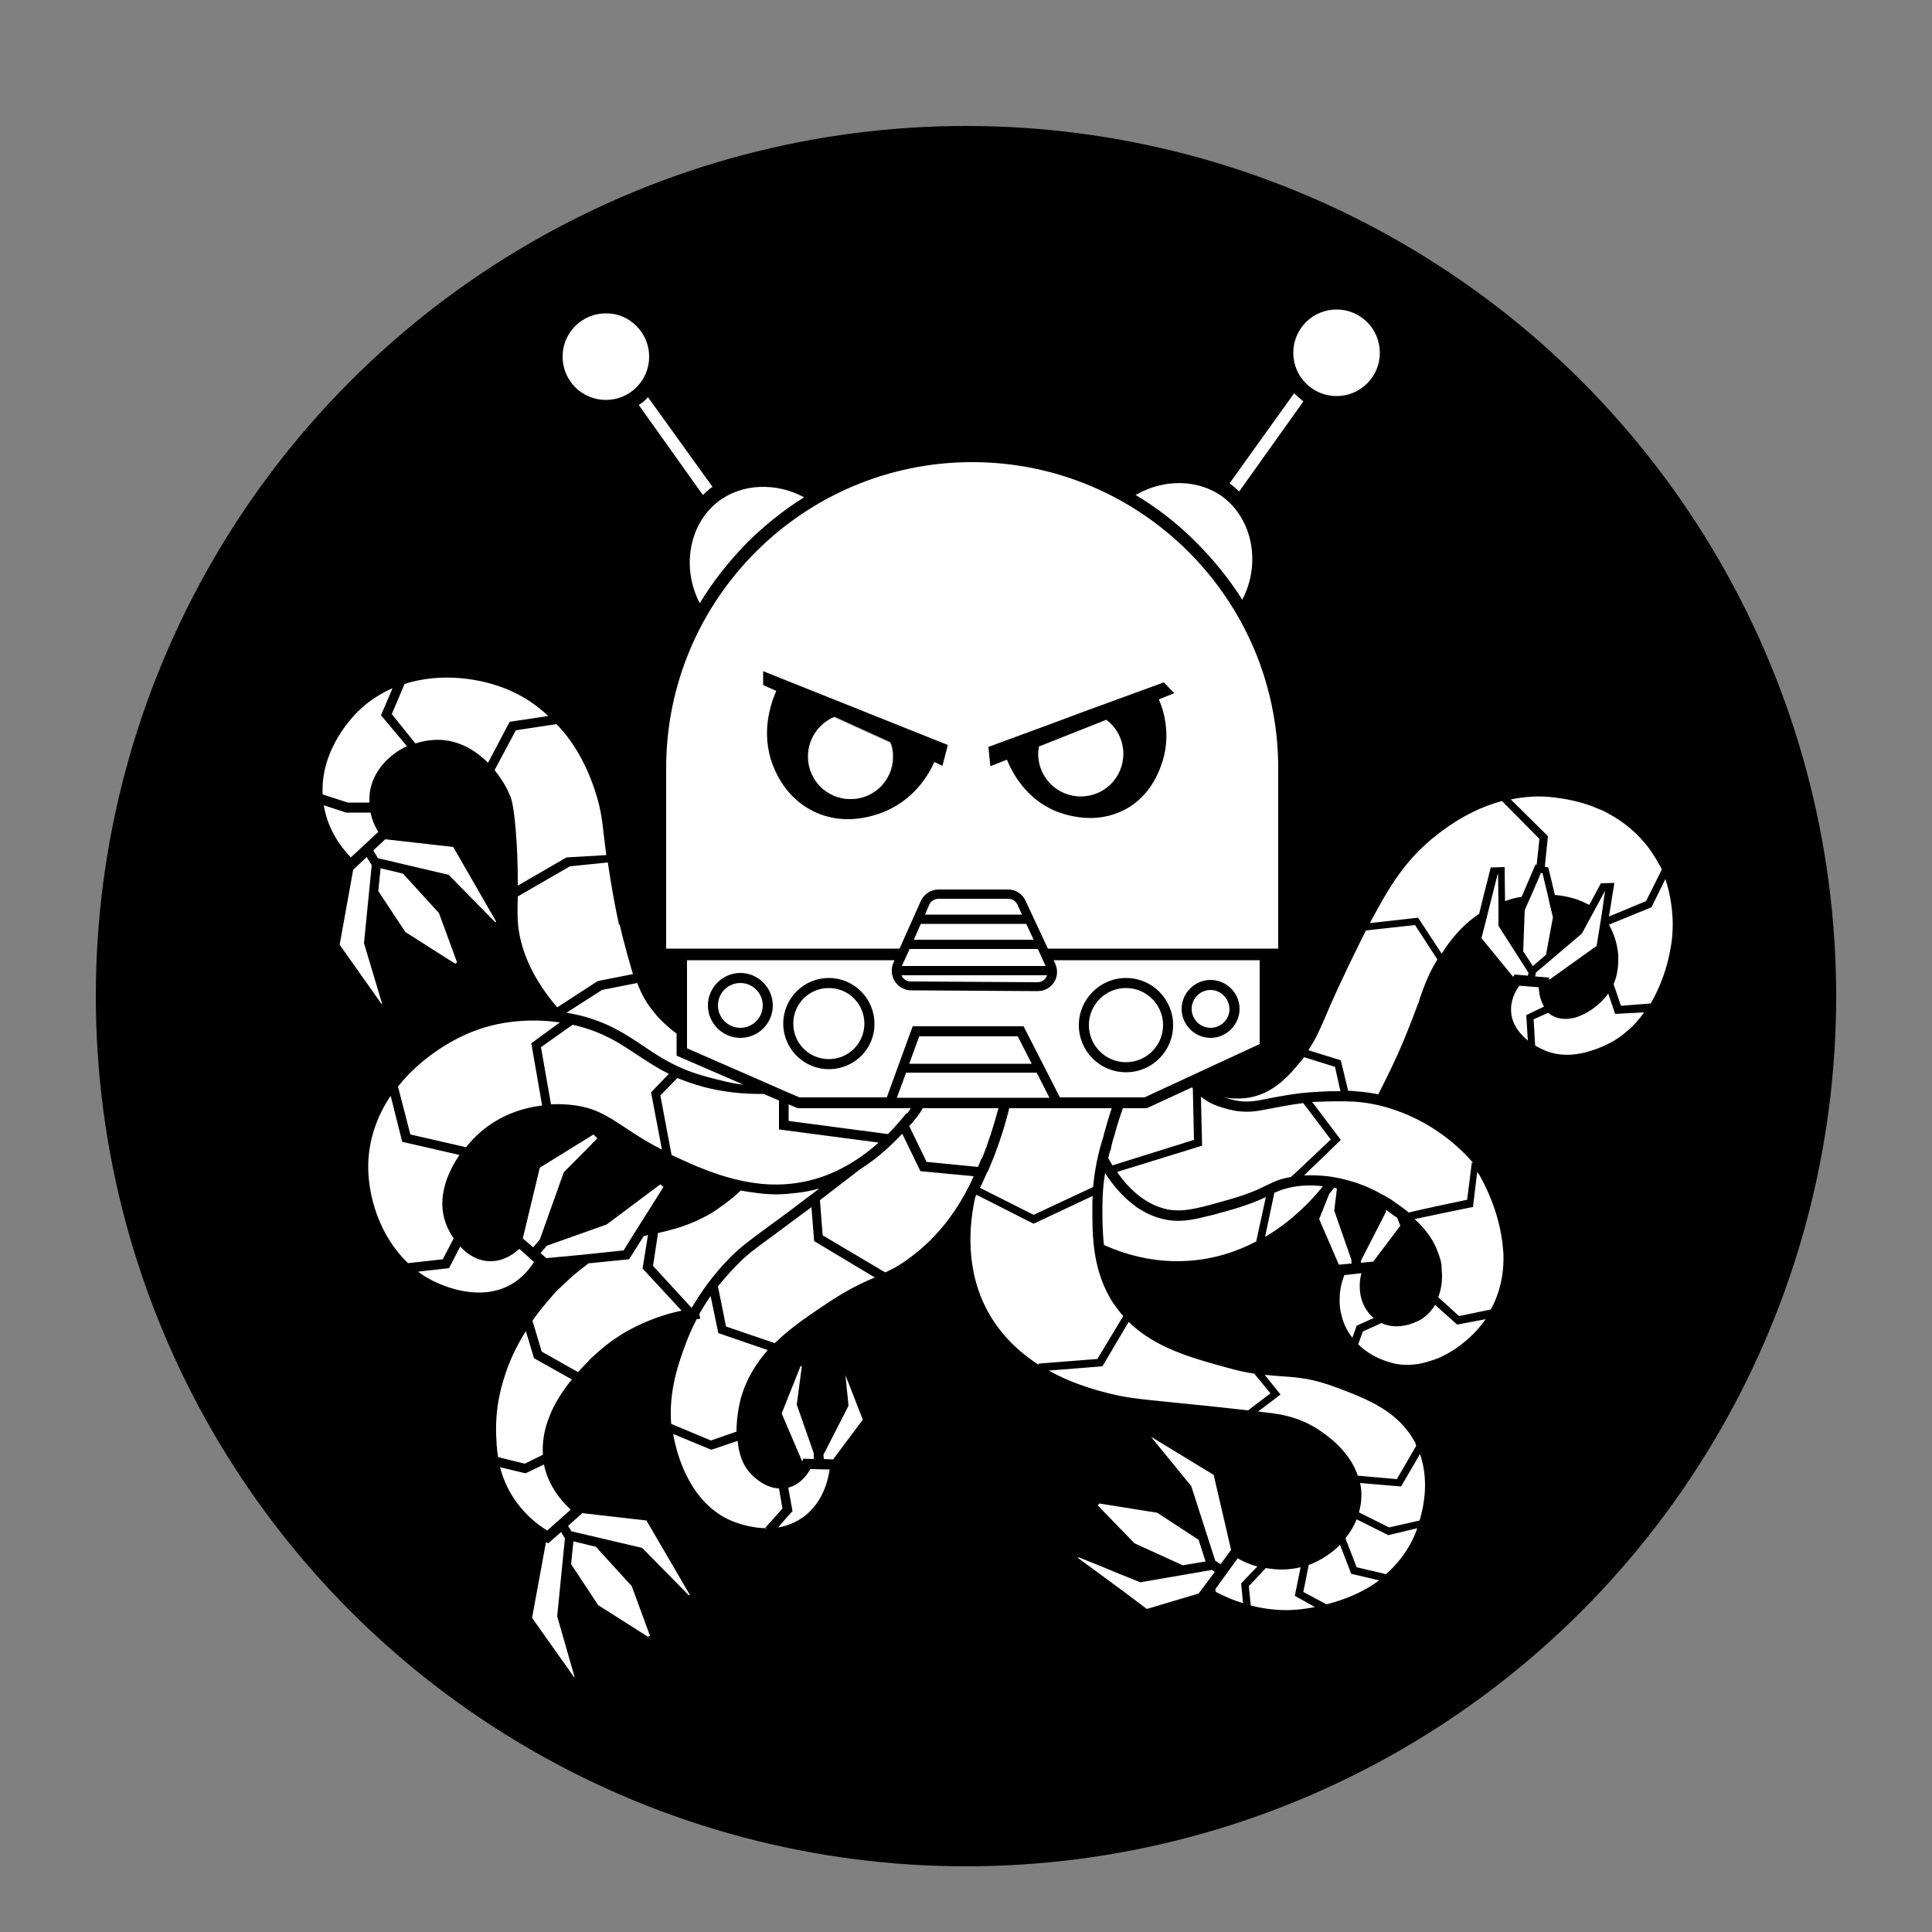 <?xml version="1.0" encoding="utf-8"?>
<!-- Generator: Adobe Illustrator 28.2.0, SVG Export Plug-In . SVG Version: 6.00 Build 0)  -->
<svg version="1.1" id="Layer_1" xmlns="http://www.w3.org/2000/svg" xmlns:xlink="http://www.w3.org/1999/xlink" x="0px" y="0px"
	 viewBox="0 0 500 500" style="enable-background:new 0 0 500 500;" xml:space="preserve">
<rect x="0" y="0" width="500" height="500" fill="#808080" stroke="none"/>
<style type="text/css">
	.st0{fill:#FFFFFF;}
</style>
<circle cx="250" cy="257.8" r="225.2"/>
<g>
	<path class="st0" d="M431,227.5l-3.6,7.3l-11,4.5c0,0,0,0,0,0c1.3,2.3,2.2,5.1,2.4,7.9c0,0,0,0.1,0,0.1c0,0.7,0,1.3,0,2
		c-0.1,1.9-0.5,3.8-1.2,5.4l1.9,5.6l7.7-0.6c1.5-2.6,2.8-5.5,3.8-8.7c0.3-1,0.7-2.3,1-3.9c0.2-0.8,0.3-1.7,0.5-2.6
		c0.3-1.8,0.4-3.7,0.4-5.8C432.8,235.2,432.3,231.4,431,227.5z M426.8,219.6c-2.9-3.9-6.6-7-11-9.3c-0.7-0.4-1.4-0.7-2.2-1
		c-3.4-1.5-7.1-2.4-11.2-2.9c-3.8-0.5-7.6-0.3-11.4,0.5l9.6,9.5l-0.8,7.9h0l0.9,0.2l1.7,7.1c1.9,0.2,3.7,0.5,5.5,1.1
		c0.6,0.2,1.2,0.5,1.8,0.7c0.5,0.3,1.1,0.5,1.6,0.8l3-5.6l3.5-0.1l-1.4,8.7l9.6-4l4.1-8.2C429.2,223.3,428.1,221.4,426.8,219.6z
		 M418,262.4l-1.8-5.3c-0.1,0.2-0.3,0.4-0.4,0.6c-1.6,2-4.1,4.1-6.9,5.2c-0.7,0.3-1.3,0.5-2,0.6c-2,0.4-3.9,0.2-5.6-0.9
		c-0.2-0.1-0.4-0.3-0.6-0.5c0,0,0,0,0,0l-3.8,1.7l0.4,6.8c1.2,0.7,2.2,1.1,2.6,1.3c3.7,1.5,7.8,1.4,12.3-0.1c0.9-0.3,1.7-0.6,2.6-1
		c0.6-0.3,1.1-0.5,1.7-0.8c1.8-0.9,3.4-2.1,4.9-3.4c1.5-1.3,2.9-2.9,4.1-4.6L418,262.4z M415.4,230.5l-2.6,4.8l-1.3,2.4l-2.1,3.9
		l-11.9,10.1l-0.2,1l3.6,0.3l0,0.6l12.3-8.8l0.7-4.3l0.6-3.7L415.4,230.5L415.4,230.5z M401.9,237.4l-0.8-3.3l-0.6-2.7l-1.3-5.4
		l-0.4-0.1l-2.5,5.8l-1.3,2.9l-0.4,1l-0.4,10.6l2.5,3.8l3.4-2.9l0,0L401.9,237.4z M399.6,260.5c-1-1.6-1.3-3.6-1.4-5l-5-0.4
		c-1.1,1.5-2.4,4-2.1,7c0.3,3.2,2.3,5.5,4.3,7.2c0,0,0,0,0,0l-0.4-6.6L399.6,260.5z M388.7,207.3c-5.2,1.4-10.3,3.9-15.3,7.6
		c-0.6,0.4-1.2,0.9-1.8,1.4c-0.5,0.4-1.1,0.8-1.6,1.3c-7.3,6.2-11.2,13.4-15,20.4c-0.1,0.3-0.3,0.6-0.5,0.9l12.5-1.4l6.1,9.3
		c1.9-3,5-7.2,9.7-10.3l1.1-4.5l0.9-3.5l1-4l3.6-0.1l0.1,8.8c1.4-0.5,2.8-0.9,4.3-1.1l3.6-8.4l0.3,0.1l0.7-6.7L388.7,207.3z
		 M387.8,239.6l0-2.9l0-2.9l-0.1-7.6l-0.1,0l-2.2,8.7l-0.9,3.6h0l-1.1,4.3l8.2,10c0,0,0,0,0,0l0.4-0.6l3.4,0.3l0.2-0.7L387.8,239.6z
		 M389,323.5L389,323.5c-0.7-10.1-5.6-18.4-5.9-19c-0.2-0.4-0.5-0.8-0.8-1.2c0,0,0,0,0,0l-1.1,9.1l-0.7,0.1
		c-4.5,0.9-11.1,2.3-14.4,3c2.3,2.1,4.6,4.8,5.9,8.2c0.3,0.8,0.6,1.6,0.8,2.4c0.2,0.7,0.3,1.4,0.3,2.2c0,0.6,0.1,1.2,0.1,1.7
		c0,2.1-0.3,4-1,5.7l5.4,4.9l8.2-1.7c2.4-4.3,3.3-8.9,3.3-13.2C389.1,325,389.1,324.2,389,323.5z M377.1,342.8l-5.7-5.1
		c-0.7,1.2-1.6,2.2-2.7,3.1c-0.6,0.5-1.3,0.9-2,1.2c-0.7,0.3-1.4,0.6-2.1,0.8c-2.3,0.6-4.8,0.7-7.1-0.4l-4.8,2.2l-1.2,3.3
		c3.5,3.5,7.9,4.6,9,4.9c2.9,0.7,5.9,0.5,8.7-0.3c1-0.3,2-0.6,3-1h0c2.5-1.1,4.8-2.5,6.9-4.3c2.1-1.7,3.9-3.7,5.4-5.8L377.1,342.8z
		 M363,288c-0.8-0.3-1.6-0.6-2.5-0.9c-3.5-1.2-7-1.8-10.1-2c-4.2-0.2-8.3,0-10.8,0.1l7.4,9.8l-0.6,0.6c0,0-2.9,2.8-5.7,5.5
		c-1.4,1.3-2.4,2.3-3.2,3.1c2.1-0.1,4.1,0,6,0.2c0.8,0.1,1.6,0.2,2.4,0.4h0c0.2,0,0.4,0.1,0.7,0.1c0.8,0.2,1.6,0.4,2.4,0.6
		c0.7,0.2,1.3,0.4,2,0.6c0.8,0.3,1.6,0.6,2.4,0.9c0.9,0.4,1.8,0.8,2.6,1.2c0.9,0.5,1.8,1,2.6,1.4c0.5,0.3,1,0.6,1.5,0.9
		c1,0.7,1.8,1.3,2.4,1.7c0.4,0.3,0.8,0.6,1.2,0.9c0.3,0.2,0.6,0.5,0.9,0.7c0,0,0,0,0,0c1.6-0.4,5.5-1.3,15.1-3.3l1.2-9.6l0.3,0
		C376.1,295,369.6,290.6,363,288z M366.2,239.4l-12.7,1.4c-1.6,3.2-3.9,7.8-6.4,13.2c-0.3,0.6-0.6,1.3-0.9,1.9
		c-1.2,2.6-2.4,5.3-3.6,8.2l-0.1,0.2c-0.5,1.1-1,2.3-1.6,3.5c-0.6,1.3-1.4,2.6-2.3,4l8.4,2.6l1.9,7.9c0.5,0,1.1,0,1.6,0.1
		c2,0.1,4.1,0.4,6.2,0.8c2.3-4.5,4.5-9,6.4-13.5c0.3-0.7,0.6-1.5,0.9-2.2c1-2.5,2-5,2.9-7.5c0.2-0.5,0.4-1,0.5-1.5
		c0.6-1.7,1.2-3.4,1.9-5c0.7-1.7,1.6-3.4,2.7-5.2L366.2,239.4z M367.5,376.3l-4.9,8.4l-10.6-0.9c0.3,1.4,0.4,2.7,0.3,3.8
		c0,1.3-0.3,2.6-0.6,3.8l7.8,3.9l7.9-1.8C368.7,389.1,369.7,382.7,367.5,376.3z M359.3,397.3l-8.2-4.1c-0.7,1.8-1.7,3.4-2.9,4.9
		l2.9,7.5l7.6,1.8c2.6-2.3,5-5.2,6.8-8.8c0.2-0.4,0.7-1.4,1.3-3.1L359.3,397.3z M366.1,373.1c-4.3-7.9-12.2-11-19.9-13.9
		c-6.3-2.4-9.9-2.7-14.2-3c-1.4-0.1-3-0.2-4.7-0.4l4.1,5.1l-5.8,4.4c1.1,0.1,2.2,0.3,3.4,0.4c2.1,0.3,7,0.9,12.1,4.2
		c6.1,4,9,8.2,10.3,12l10.1,0.9l5-8.6C366.4,373.7,366.3,373.4,366.1,373.1z M361.6,315.2c-0.3-0.3-0.7-0.5-1-0.7
		c-0.4-0.3-1-0.8-1.9-1.4l0,0.5l-6.5,12.7l0,0.5l3.2-0.3l7-9.3L361.6,315.2z M349.7,407.3l-2.9-7.5c-2.2,2.2-4.7,3.8-7.3,4.9
		c-0.3,0.1-0.5,0.2-0.8,0.3l-1.4,7l6,3.2c4.2-1.1,9.2-2.9,13.6-6.2L349.7,407.3z M352,334.5c-0.1-0.7-0.1-1.3-0.1-2c0-1,0.2-2,0.4-3
		l-4.4,0.5c-0.4,1.1-0.9,2.6-1.1,4.4c-0.1,0.8-0.1,1.6-0.1,2.5c0,1.7,0.4,3.6,1.1,5.5c0.6,1.5,1.3,2.7,2.2,3.8l1.1-3.1l4.4-2
		C353.6,339.5,352.3,337.1,352,334.5z M345.9,80.1c-6.2,0-11.2,5-11.2,11.2c0,6.2,5,11.2,11.2,11.2c6.2,0,11.2-5,11.2-11.2
		C357.1,85.1,352.1,80.1,345.9,80.1z M349.7,325.9l-4.4-12.6l0.7-5.7c-0.2-0.1-0.5-0.1-0.7-0.2c-0.4,0.5-0.8,1-1.3,1.6l-2.6,6.5
		l5.1,11.8h0l3.3-0.3L349.7,325.9z M345.5,276.1l-8-2.5c-0.2,0.3-0.5,0.6-0.7,0.9l-0.1,0.1c-2.9,3.5-7.2,8.8-14.4,9.6
		c-2.1,0.2-4.1,0.1-5.8-0.3c1,0.3,1.8,0.5,2.4,0.7c3.5,0.9,6,0.4,9.8-0.4c2.2-0.4,4.7-0.9,8-1.3c0.2,0,4.3-0.5,9.5-0.5
		c0.2,0,0.5,0,0.7,0L345.5,276.1z M337.3,285.5c-0.2,0-0.2,0-0.2,0c-3.2,0.4-5.7,0.9-7.8,1.3c-2.6,0.5-4.8,1-7.1,0.9
		c-0.8,0-1.6-0.1-2.4-0.2c-0.5-0.1-0.9-0.2-1.4-0.3c-0.8-0.2-2-0.5-3.4-1c-1.4-0.5-2.9-1.3-4.2-2.4l0.3,12.7l-22,6.8
		c2.6,3.8,6.6,7.9,11.9,9.4h0c0.4,0.1,0.7,0.2,1.1,0.3c0.6,0.1,1.2,0.2,1.7,0.2c3.6,0.3,7.4-0.8,14.1-2.7c5.3-1.5,7.8-2.7,9.8-3.7
		c1.9-0.9,3.4-1.7,6.4-2.2c0,0,0,0,0,0c1.8-1.6,6.8-6.4,10.3-9.7L337.3,285.5z M334.5,307.2c-2.1,0.4-3.4,0.9-4.7,1.5l-2.4,11.4
		c3.6-2.1,6.6-4.5,9.1-6.8c2.5-2.3,4.4-4.5,5.8-6.2l0-0.1C339.8,306.7,337.2,306.7,334.5,307.2z M335.1,413l1.5-7.4
		c-3.3,0.8-6.3,0.7-9,0.2c-0.9,1-3.5,3.7-4.4,4.7l0.5,5c3.1,0.8,6.2,1.2,9.3,1.2h0.1c0.3,0,3.2,0,7.2-0.8L335.1,413z M334.9,101.8
		l-16.7,23.3c0.3,0.2,0.5,0.4,0.7,0.5c0.6,0.5,1.2,1,1.8,1.6l16.6-23.3C336.5,103.2,335.7,102.5,334.9,101.8z M286.3,186.3
		l-17.4,6.9c-0.1,0.6-0.2,1.2-0.2,1.9c0,6.1,4.9,11,11,11c6.1,0,11-4.9,11-11C290.7,191.5,289,188.3,286.3,186.3z M286.3,186.3
		l-17.4,6.9c-0.1,0.6-0.2,1.2-0.2,1.9c0,6.1,4.9,11,11,11c6.1,0,11-4.9,11-11C290.7,191.5,289,188.3,286.3,186.3z M286.3,186.3
		l-17.4,6.9c-0.1,0.6-0.2,1.2-0.2,1.9c0,6.1,4.9,11,11,11c6.1,0,11-4.9,11-11C290.7,191.5,289,188.3,286.3,186.3z M286.3,186.3
		l-17.4,6.9c-0.1,0.6-0.2,1.2-0.2,1.9c0,6.1,4.9,11,11,11c6.1,0,11-4.9,11-11C290.7,191.5,289,188.3,286.3,186.3z M286.3,186.3
		l-17.4,6.9c-0.1,0.6-0.2,1.2-0.2,1.9c0,6.1,4.9,11,11,11c6.1,0,11-4.9,11-11C290.7,191.5,289,188.3,286.3,186.3z M286.3,186.3
		l-17.4,6.9c-0.1,0.6-0.2,1.2-0.2,1.9c0,6.1,4.9,11,11,11c6.1,0,11-4.9,11-11C290.7,191.5,289,188.3,286.3,186.3z M286.3,186.3
		l-17.4,6.9c-0.1,0.6-0.2,1.2-0.2,1.9c0,6.1,4.9,11,11,11c6.1,0,11-4.9,11-11C290.7,191.5,289,188.3,286.3,186.3z M286.3,186.3
		l-17.4,6.9c-0.1,0.6-0.2,1.2-0.2,1.9c0,6.1,4.9,11,11,11c6.1,0,11-4.9,11-11C290.7,191.5,289,188.3,286.3,186.3z M286.3,186.3
		l-17.4,6.9c-0.1,0.6-0.2,1.2-0.2,1.9c0,6.1,4.9,11,11,11c6.1,0,11-4.9,11-11C290.7,191.5,289,188.3,286.3,186.3z M230.5,192.2
		l-14.5-6.6c-4,1.6-6.8,5.6-6.8,10.2c0,6.1,4.9,11,11,11c6.1,0,11-4.9,11-11C231.1,194.5,230.9,193.3,230.5,192.2z M230.5,192.2
		l-14.5-6.6c-4,1.6-6.8,5.6-6.8,10.2c0,6.1,4.9,11,11,11c6.1,0,11-4.9,11-11C231.1,194.5,230.9,193.3,230.5,192.2z M286.3,186.3
		l-17.4,6.9c-0.1,0.6-0.2,1.2-0.2,1.9c0,6.1,4.9,11,11,11c6.1,0,11-4.9,11-11C290.7,191.5,289,188.3,286.3,186.3z M286.3,186.3
		l-17.4,6.9c-0.1,0.6-0.2,1.2-0.2,1.9c0,6.1,4.9,11,11,11c6.1,0,11-4.9,11-11C290.7,191.5,289,188.3,286.3,186.3z M230.5,192.2
		l-14.5-6.6c-4,1.6-6.8,5.6-6.8,10.2c0,6.1,4.9,11,11,11c6.1,0,11-4.9,11-11C231.1,194.5,230.9,193.3,230.5,192.2z M251.6,119.6
		c-43.7,0-79.2,35.5-79.2,79.2v46.7h60.4l5.5-12.3c0.8-1.8,2.6-3,4.6-3h18c1.9,0,3.7,1.1,4.5,2.9l5.8,12.4h59.6v-46.7
		C330.8,155.1,295.3,119.6,251.6,119.6z M243.9,198.2l-2.1-1c-1.4,3.2-4.9,9.2-12.1,12.5c-1.5,0.7-5.5,2.3-10.3,2.3
		c-2.9,0-6.2-0.6-9.4-2.3c-3.2-1.7-7.4-5-10-11.7c-3.2-8.4-0.5-16,0.9-19.2l-3.4-1.5v-3.6l47.8,19.1L243.9,198.2z M300.9,196.9
		c-1.7,5.5-4.7,9.6-9,12.2c-3.3,1.9-6.7,2.6-9.7,2.6c-4.1,0-7.5-1.2-8.8-1.7c-8.1-3.3-11.6-10.4-12.8-13.4l-4.3,1.7l-0.5-5l16.3-6
		l8.3-3.1l20.8-7.6l2.7,2.8l-4,1.6C301.2,183.9,303,190,300.9,196.9z M286.3,186.3l-17.4,6.9c-0.1,0.6-0.2,1.2-0.2,1.9
		c0,6.1,4.9,11,11,11c6.1,0,11-4.9,11-11C290.7,191.5,289,188.3,286.3,186.3z M220.1,206.7c6.1,0,11-4.9,11-11
		c0-1.3-0.2-2.5-0.6-3.6l-14.5-6.6c-4,1.6-6.8,5.6-6.8,10.2C209.1,201.8,214,206.7,220.1,206.7z M230.5,192.2l-14.5-6.6
		c-4,1.6-6.8,5.6-6.8,10.2c0,6.1,4.9,11,11,11c6.1,0,11-4.9,11-11C231.1,194.5,230.9,193.3,230.5,192.2z M286.3,186.3l-17.4,6.9
		c-0.1,0.6-0.2,1.2-0.2,1.9c0,6.1,4.9,11,11,11c6.1,0,11-4.9,11-11C290.7,191.5,289,188.3,286.3,186.3z M286.3,186.3l-17.4,6.9
		c-0.1,0.6-0.2,1.2-0.2,1.9c0,6.1,4.9,11,11,11c6.1,0,11-4.9,11-11C290.7,191.5,289,188.3,286.3,186.3z M230.5,192.2l-14.5-6.6
		c-4,1.6-6.8,5.6-6.8,10.2c0,6.1,4.9,11,11,11c6.1,0,11-4.9,11-11C231.1,194.5,230.9,193.3,230.5,192.2z M230.5,192.2l-14.5-6.6
		c-4,1.6-6.8,5.6-6.8,10.2c0,6.1,4.9,11,11,11c6.1,0,11-4.9,11-11C231.1,194.5,230.9,193.3,230.5,192.2z M286.3,186.3l-17.4,6.9
		c-0.1,0.6-0.2,1.2-0.2,1.9c0,6.1,4.9,11,11,11c6.1,0,11-4.9,11-11C290.7,191.5,289,188.3,286.3,186.3z M286.3,186.3l-17.4,6.9
		c-0.1,0.6-0.2,1.2-0.2,1.9c0,6.1,4.9,11,11,11c6.1,0,11-4.9,11-11C290.7,191.5,289,188.3,286.3,186.3z M286.3,186.3l-17.4,6.9
		c-0.1,0.6-0.2,1.2-0.2,1.9c0,6.1,4.9,11,11,11c6.1,0,11-4.9,11-11C290.7,191.5,289,188.3,286.3,186.3z M286.3,186.3l-17.4,6.9
		c-0.1,0.6-0.2,1.2-0.2,1.9c0,6.1,4.9,11,11,11c6.1,0,11-4.9,11-11C290.7,191.5,289,188.3,286.3,186.3z M286.3,186.3l-17.4,6.9
		c-0.1,0.6-0.2,1.2-0.2,1.9c0,6.1,4.9,11,11,11c6.1,0,11-4.9,11-11C290.7,191.5,289,188.3,286.3,186.3z M286.3,186.3l-17.4,6.9
		c-0.1,0.6-0.2,1.2-0.2,1.9c0,6.1,4.9,11,11,11c6.1,0,11-4.9,11-11C290.7,191.5,289,188.3,286.3,186.3z M286.3,186.3l-17.4,6.9
		c-0.1,0.6-0.2,1.2-0.2,1.9c0,6.1,4.9,11,11,11c6.1,0,11-4.9,11-11C290.7,191.5,289,188.3,286.3,186.3z M286.3,186.3l-17.4,6.9
		c-0.1,0.6-0.2,1.2-0.2,1.9c0,6.1,4.9,11,11,11c6.1,0,11-4.9,11-11C290.7,191.5,289,188.3,286.3,186.3z M324.6,355.5
		c-2.1-0.3-4.4-0.8-7.2-1.6c-9.1-2.5-18.5-5.1-25.3-11.8l-6.8,11.5l-13.9,1.1c5,2.8,10.9,4.9,17.7,6.4c3.8,0.8,7.1,1.1,13,1.7
		c4.9,0.5,11.2,1.1,20.9,2.2l5.8-4.4L324.6,355.5z M327.6,309.8c-1.9,0.9-4.5,2-9,3.3c-1,0.3-2,0.6-2.9,0.8
		c-0.9,0.3-1.7,0.5-2.6,0.7c-0.9,0.2-1.7,0.4-2.5,0.6c-3.5,0.8-6.2,1-9.1,0.4c-2.4-0.5-4.5-1.4-6.4-2.6c-0.6-0.3-1.1-0.7-1.6-1.1
		c-3.2-2.4-5.7-5.5-7.5-8.3c-0.5,2.9-0.7,5.9-0.7,8.9c0,2.9,0,6.2,0.4,9.7c6.9,3.1,14.4,4.6,21.7,4.1c6.8-0.4,12.7-2.4,17.7-5
		L327.6,309.8C327.6,309.8,327.6,309.8,327.6,309.8z M291.4,255.7c-5.3,0-9.6,4.3-9.6,9.6c0,5.3,4.3,9.6,9.6,9.6
		c5.3,0,9.6-4.3,9.6-9.6C301,260,296.7,255.7,291.4,255.7z M313.3,256.2c-2.7,0-4.9,2.2-4.9,4.9c0,2.7,2.2,4.9,4.9,4.9
		c2.7,0,4.9-2.2,4.9-4.9C318.1,258.4,315.9,256.2,313.3,256.2z M313.3,256.2c-2.7,0-4.9,2.2-4.9,4.9c0,2.7,2.2,4.9,4.9,4.9
		c2.7,0,4.9-2.2,4.9-4.9C318.1,258.4,315.9,256.2,313.3,256.2z M291.4,255.7c-5.3,0-9.6,4.3-9.6,9.6c0,5.3,4.3,9.6,9.6,9.6
		c5.3,0,9.6-4.3,9.6-9.6C301,260,296.7,255.7,291.4,255.7z M191.6,254.4c-3.2,0-5.8,2.6-5.8,5.8c0,3.2,2.6,5.8,5.8,5.8
		c3.2,0,5.8-2.6,5.8-5.8C197.4,257,194.8,254.4,191.6,254.4z M291.4,255.7c-5.3,0-9.6,4.3-9.6,9.6c0,5.3,4.3,9.6,9.6,9.6
		c5.3,0,9.6-4.3,9.6-9.6C301,260,296.7,255.7,291.4,255.7z M313.3,256.2c-2.7,0-4.9,2.2-4.9,4.9c0,2.7,2.2,4.9,4.9,4.9
		c2.7,0,4.9-2.2,4.9-4.9C318.1,258.4,315.9,256.2,313.3,256.2z M313.3,256.2c-2.7,0-4.9,2.2-4.9,4.9c0,2.7,2.2,4.9,4.9,4.9
		c2.7,0,4.9-2.2,4.9-4.9C318.1,258.4,315.9,256.2,313.3,256.2z M291.4,255.7c-5.3,0-9.6,4.3-9.6,9.6c0,5.3,4.3,9.6,9.6,9.6
		c5.3,0,9.6-4.3,9.6-9.6C301,260,296.7,255.7,291.4,255.7z M191.6,254.4c-3.2,0-5.8,2.6-5.8,5.8c0,3.2,2.6,5.8,5.8,5.8
		c3.2,0,5.8-2.6,5.8-5.8C197.4,257,194.8,254.4,191.6,254.4z M191.6,254.4c-3.2,0-5.8,2.6-5.8,5.8c0,3.2,2.6,5.8,5.8,5.8
		c3.2,0,5.8-2.6,5.8-5.8C197.4,257,194.8,254.4,191.6,254.4z M214.5,255.7c-5.1,0-9.2,4.1-9.2,9.2c0,5.1,4.1,9.2,9.2,9.2
		c5.1,0,9.2-4.1,9.2-9.2C223.7,259.8,219.6,255.7,214.5,255.7z M291.4,255.7c-5.3,0-9.6,4.3-9.6,9.6c0,5.3,4.3,9.6,9.6,9.6
		c5.3,0,9.6-4.3,9.6-9.6C301,260,296.7,255.7,291.4,255.7z M313.3,256.2c-2.7,0-4.9,2.2-4.9,4.9c0,2.7,2.2,4.9,4.9,4.9
		c2.7,0,4.9-2.2,4.9-4.9C318.1,258.4,315.9,256.2,313.3,256.2z M313.3,256.2c-2.7,0-4.9,2.2-4.9,4.9c0,2.7,2.2,4.9,4.9,4.9
		c2.7,0,4.9-2.2,4.9-4.9C318.1,258.4,315.9,256.2,313.3,256.2z M291.4,255.7c-5.3,0-9.6,4.3-9.6,9.6c0,5.3,4.3,9.6,9.6,9.6
		c5.3,0,9.6-4.3,9.6-9.6C301,260,296.7,255.7,291.4,255.7z M214.5,255.7c-5.1,0-9.2,4.1-9.2,9.2c0,5.1,4.1,9.2,9.2,9.2
		c5.1,0,9.2-4.1,9.2-9.2C223.7,259.8,219.6,255.7,214.5,255.7z M191.6,254.4c-3.2,0-5.8,2.6-5.8,5.8c0,3.2,2.6,5.8,5.8,5.8
		c3.2,0,5.8-2.6,5.8-5.8C197.4,257,194.8,254.4,191.6,254.4z M191.6,254.4c-3.2,0-5.8,2.6-5.8,5.8c0,3.2,2.6,5.8,5.8,5.8
		c3.2,0,5.8-2.6,5.8-5.8C197.4,257,194.8,254.4,191.6,254.4z M214.5,255.7c-5.1,0-9.2,4.1-9.2,9.2c0,5.1,4.1,9.2,9.2,9.2
		c5.1,0,9.2-4.1,9.2-9.2C223.7,259.8,219.6,255.7,214.5,255.7z M291.4,255.7c-5.3,0-9.6,4.3-9.6,9.6c0,5.3,4.3,9.6,9.6,9.6
		c5.3,0,9.6-4.3,9.6-9.6C301,260,296.7,255.7,291.4,255.7z M313.3,256.2c-2.7,0-4.9,2.2-4.9,4.9c0,2.7,2.2,4.9,4.9,4.9
		c2.7,0,4.9-2.2,4.9-4.9C318.1,258.4,315.9,256.2,313.3,256.2z M313.3,256.2c-2.7,0-4.9,2.2-4.9,4.9c0,2.7,2.2,4.9,4.9,4.9
		c2.7,0,4.9-2.2,4.9-4.9C318.1,258.4,315.9,256.2,313.3,256.2z M291.4,255.7c-5.3,0-9.6,4.3-9.6,9.6c0,5.3,4.3,9.6,9.6,9.6
		c5.3,0,9.6-4.3,9.6-9.6C301,260,296.7,255.7,291.4,255.7z M214.5,255.7c-5.1,0-9.2,4.1-9.2,9.2c0,5.1,4.1,9.2,9.2,9.2
		c5.1,0,9.2-4.1,9.2-9.2C223.7,259.8,219.6,255.7,214.5,255.7z M191.6,254.4c-3.2,0-5.8,2.6-5.8,5.8c0,3.2,2.6,5.8,5.8,5.8
		c3.2,0,5.8-2.6,5.8-5.8C197.4,257,194.8,254.4,191.6,254.4z M191.6,254.4c-3.2,0-5.8,2.6-5.8,5.8c0,3.2,2.6,5.8,5.8,5.8
		c3.2,0,5.8-2.6,5.8-5.8C197.4,257,194.8,254.4,191.6,254.4z M214.5,255.7c-5.1,0-9.2,4.1-9.2,9.2c0,5.1,4.1,9.2,9.2,9.2
		c5.1,0,9.2-4.1,9.2-9.2C223.7,259.8,219.6,255.7,214.5,255.7z M291.4,255.7c-5.3,0-9.6,4.3-9.6,9.6c0,5.3,4.3,9.6,9.6,9.6
		c5.3,0,9.6-4.3,9.6-9.6C301,260,296.7,255.7,291.4,255.7z M313.3,256.2c-2.7,0-4.9,2.2-4.9,4.9c0,2.7,2.2,4.9,4.9,4.9
		c2.7,0,4.9-2.2,4.9-4.9C318.1,258.4,315.9,256.2,313.3,256.2z M313.3,256.2c-2.7,0-4.9,2.2-4.9,4.9c0,2.7,2.2,4.9,4.9,4.9
		c2.7,0,4.9-2.2,4.9-4.9C318.1,258.4,315.9,256.2,313.3,256.2z M291.4,255.7c-5.3,0-9.6,4.3-9.6,9.6c0,5.3,4.3,9.6,9.6,9.6
		c5.3,0,9.6-4.3,9.6-9.6C301,260,296.7,255.7,291.4,255.7z M214.5,255.7c-5.1,0-9.2,4.1-9.2,9.2c0,5.1,4.1,9.2,9.2,9.2
		c5.1,0,9.2-4.1,9.2-9.2C223.7,259.8,219.6,255.7,214.5,255.7z M191.6,254.4c-3.2,0-5.8,2.6-5.8,5.8c0,3.2,2.6,5.8,5.8,5.8
		c3.2,0,5.8-2.6,5.8-5.8C197.4,257,194.8,254.4,191.6,254.4z M191.6,254.4c-3.2,0-5.8,2.6-5.8,5.8c0,3.2,2.6,5.8,5.8,5.8
		c3.2,0,5.8-2.6,5.8-5.8C197.4,257,194.8,254.4,191.6,254.4z M214.5,255.7c-5.1,0-9.2,4.1-9.2,9.2c0,5.1,4.1,9.2,9.2,9.2
		c5.1,0,9.2-4.1,9.2-9.2C223.7,259.8,219.6,255.7,214.5,255.7z M291.4,255.7c-5.3,0-9.6,4.3-9.6,9.6c0,5.3,4.3,9.6,9.6,9.6
		c5.3,0,9.6-4.3,9.6-9.6C301,260,296.7,255.7,291.4,255.7z M313.3,256.2c-2.7,0-4.9,2.2-4.9,4.9c0,2.7,2.2,4.9,4.9,4.9
		c2.7,0,4.9-2.2,4.9-4.9C318.1,258.4,315.9,256.2,313.3,256.2z M313.3,256.2c-2.7,0-4.9,2.2-4.9,4.9c0,2.7,2.2,4.9,4.9,4.9
		c2.7,0,4.9-2.2,4.9-4.9C318.1,258.4,315.9,256.2,313.3,256.2z M291.4,255.7c-5.3,0-9.6,4.3-9.6,9.6c0,5.3,4.3,9.6,9.6,9.6
		c5.3,0,9.6-4.3,9.6-9.6C301,260,296.7,255.7,291.4,255.7z M214.5,255.7c-5.1,0-9.2,4.1-9.2,9.2c0,5.1,4.1,9.2,9.2,9.2
		c5.1,0,9.2-4.1,9.2-9.2C223.7,259.8,219.6,255.7,214.5,255.7z M191.6,254.4c-3.2,0-5.8,2.6-5.8,5.8c0,3.2,2.6,5.8,5.8,5.8
		c3.2,0,5.8-2.6,5.8-5.8C197.4,257,194.8,254.4,191.6,254.4z M191.6,254.4c-3.2,0-5.8,2.6-5.8,5.8c0,3.2,2.6,5.8,5.8,5.8
		c3.2,0,5.8-2.6,5.8-5.8C197.4,257,194.8,254.4,191.6,254.4z M214.5,255.7c-5.1,0-9.2,4.1-9.2,9.2c0,5.1,4.1,9.2,9.2,9.2
		c5.1,0,9.2-4.1,9.2-9.2C223.7,259.8,219.6,255.7,214.5,255.7z M291.4,255.7c-5.3,0-9.6,4.3-9.6,9.6c0,5.3,4.3,9.6,9.6,9.6
		c5.3,0,9.6-4.3,9.6-9.6C301,260,296.7,255.7,291.4,255.7z M313.3,256.2c-2.7,0-4.9,2.2-4.9,4.9c0,2.7,2.2,4.9,4.9,4.9
		c2.7,0,4.9-2.2,4.9-4.9C318.1,258.4,315.9,256.2,313.3,256.2z M313.3,256.2c-2.7,0-4.9,2.2-4.9,4.9c0,2.7,2.2,4.9,4.9,4.9
		c2.7,0,4.9-2.2,4.9-4.9C318.1,258.4,315.9,256.2,313.3,256.2z M291.4,255.7c-5.3,0-9.6,4.3-9.6,9.6c0,5.3,4.3,9.6,9.6,9.6
		c5.3,0,9.6-4.3,9.6-9.6C301,260,296.7,255.7,291.4,255.7z M214.5,255.7c-5.1,0-9.2,4.1-9.2,9.2c0,5.1,4.1,9.2,9.2,9.2
		c5.1,0,9.2-4.1,9.2-9.2C223.7,259.8,219.6,255.7,214.5,255.7z M191.6,254.4c-3.2,0-5.8,2.6-5.8,5.8c0,3.2,2.6,5.8,5.8,5.8
		c3.2,0,5.8-2.6,5.8-5.8C197.4,257,194.8,254.4,191.6,254.4z M191.6,254.4c-3.2,0-5.8,2.6-5.8,5.8c0,3.2,2.6,5.8,5.8,5.8
		c3.2,0,5.8-2.6,5.8-5.8C197.4,257,194.8,254.4,191.6,254.4z M214.5,255.7c-5.1,0-9.2,4.1-9.2,9.2c0,5.1,4.1,9.2,9.2,9.2
		c5.1,0,9.2-4.1,9.2-9.2C223.7,259.8,219.6,255.7,214.5,255.7z M291.4,255.7c-5.3,0-9.6,4.3-9.6,9.6c0,5.3,4.3,9.6,9.6,9.6
		c5.3,0,9.6-4.3,9.6-9.6C301,260,296.7,255.7,291.4,255.7z M313.3,256.2c-2.7,0-4.9,2.2-4.9,4.9c0,2.7,2.2,4.9,4.9,4.9
		c2.7,0,4.9-2.2,4.9-4.9C318.1,258.4,315.9,256.2,313.3,256.2z M313.3,256.2c-2.7,0-4.9,2.2-4.9,4.9c0,2.7,2.2,4.9,4.9,4.9
		c2.7,0,4.9-2.2,4.9-4.9C318.1,258.4,315.9,256.2,313.3,256.2z M291.4,255.7c-5.3,0-9.6,4.3-9.6,9.6c0,5.3,4.3,9.6,9.6,9.6
		c5.3,0,9.6-4.3,9.6-9.6C301,260,296.7,255.7,291.4,255.7z M214.5,255.7c-5.1,0-9.2,4.1-9.2,9.2c0,5.1,4.1,9.2,9.2,9.2
		c5.1,0,9.2-4.1,9.2-9.2C223.7,259.8,219.6,255.7,214.5,255.7z M191.6,254.4c-3.2,0-5.8,2.6-5.8,5.8c0,3.2,2.6,5.8,5.8,5.8
		c3.2,0,5.8-2.6,5.8-5.8C197.4,257,194.8,254.4,191.6,254.4z M191.6,254.4c-3.2,0-5.8,2.6-5.8,5.8c0,3.2,2.6,5.8,5.8,5.8
		c3.2,0,5.8-2.6,5.8-5.8C197.4,257,194.8,254.4,191.6,254.4z M214.5,255.7c-5.1,0-9.2,4.1-9.2,9.2c0,5.1,4.1,9.2,9.2,9.2
		c5.1,0,9.2-4.1,9.2-9.2C223.7,259.8,219.6,255.7,214.5,255.7z M291.4,255.7c-5.3,0-9.6,4.3-9.6,9.6c0,5.3,4.3,9.6,9.6,9.6
		c5.3,0,9.6-4.3,9.6-9.6C301,260,296.7,255.7,291.4,255.7z M313.3,256.2c-2.7,0-4.9,2.2-4.9,4.9c0,2.7,2.2,4.9,4.9,4.9
		c2.7,0,4.9-2.2,4.9-4.9C318.1,258.4,315.9,256.2,313.3,256.2z M313.3,256.2c-2.7,0-4.9,2.2-4.9,4.9c0,2.7,2.2,4.9,4.9,4.9
		c2.7,0,4.9-2.2,4.9-4.9C318.1,258.4,315.9,256.2,313.3,256.2z M291.4,255.7c-5.3,0-9.6,4.3-9.6,9.6c0,5.3,4.3,9.6,9.6,9.6
		c5.3,0,9.6-4.3,9.6-9.6C301,260,296.7,255.7,291.4,255.7z M214.5,255.7c-5.1,0-9.2,4.1-9.2,9.2c0,5.1,4.1,9.2,9.2,9.2
		c5.1,0,9.2-4.1,9.2-9.2C223.7,259.8,219.6,255.7,214.5,255.7z M191.6,254.4c-3.2,0-5.8,2.6-5.8,5.8c0,3.2,2.6,5.8,5.8,5.8
		c3.2,0,5.8-2.6,5.8-5.8C197.4,257,194.8,254.4,191.6,254.4z M191.6,254.4c-3.2,0-5.8,2.6-5.8,5.8c0,3.2,2.6,5.8,5.8,5.8
		c3.2,0,5.8-2.6,5.8-5.8C197.4,257,194.8,254.4,191.6,254.4z M214.5,255.7c-5.1,0-9.2,4.1-9.2,9.2c0,5.1,4.1,9.2,9.2,9.2
		c5.1,0,9.2-4.1,9.2-9.2C223.7,259.8,219.6,255.7,214.5,255.7z M291.4,255.7c-5.3,0-9.6,4.3-9.6,9.6c0,5.3,4.3,9.6,9.6,9.6
		c5.3,0,9.6-4.3,9.6-9.6C301,260,296.7,255.7,291.4,255.7z M313.3,256.2c-2.7,0-4.9,2.2-4.9,4.9c0,2.7,2.2,4.9,4.9,4.9
		c2.7,0,4.9-2.2,4.9-4.9C318.1,258.4,315.9,256.2,313.3,256.2z M313.3,256.2c-2.7,0-4.9,2.2-4.9,4.9c0,2.7,2.2,4.9,4.9,4.9
		c2.7,0,4.9-2.2,4.9-4.9C318.1,258.4,315.9,256.2,313.3,256.2z M291.4,255.7c-5.3,0-9.6,4.3-9.6,9.6c0,5.3,4.3,9.6,9.6,9.6
		c5.3,0,9.6-4.3,9.6-9.6C301,260,296.7,255.7,291.4,255.7z M214.5,255.7c-5.1,0-9.2,4.1-9.2,9.2c0,5.1,4.1,9.2,9.2,9.2
		c5.1,0,9.2-4.1,9.2-9.2C223.7,259.8,219.6,255.7,214.5,255.7z M191.6,254.4c-3.2,0-5.8,2.6-5.8,5.8c0,3.2,2.6,5.8,5.8,5.8
		c3.2,0,5.8-2.6,5.8-5.8C197.4,257,194.8,254.4,191.6,254.4z M272.7,248.6l0.4,0.8c0.7,1.6,0.6,3.4-0.3,4.8
		c-0.9,1.4-2.5,2.3-4.2,2.3h0l-32.8-0.2c-1.7,0-3.3-0.9-4.2-2.3c-0.9-1.4-1.1-3.2-0.4-4.8l0.3-0.7h-53.7v22.8l20.6,9l5,2.2l3.5,1.5
		h22.6l6.7-18.4h28.7l9.4,18.4h21.9l29.8-13.8v-21.7H272.7z M191.6,268.6c-4.6,0-8.4-3.8-8.4-8.4c0-4.6,3.8-8.4,8.4-8.4
		c4.6,0,8.4,3.8,8.4,8.4C200,264.8,196.3,268.6,191.6,268.6z M214.5,276.7c-6.5,0-11.8-5.3-11.8-11.8c0-6.5,5.3-11.8,11.8-11.8
		c6.5,0,11.8,5.3,11.8,11.8C226.4,271.4,221.1,276.7,214.5,276.7z M291.4,277.5c-6.8,0-12.2-5.5-12.2-12.2s5.5-12.2,12.2-12.2
		c6.8,0,12.2,5.5,12.2,12.2S298.2,277.5,291.4,277.5z M313.3,268.6c-4.1,0-7.5-3.4-7.5-7.5c0-4.1,3.4-7.5,7.5-7.5s7.5,3.4,7.5,7.5
		C320.8,265.2,317.4,268.6,313.3,268.6z M313.3,256.2c-2.7,0-4.9,2.2-4.9,4.9c0,2.7,2.2,4.9,4.9,4.9c2.7,0,4.9-2.2,4.9-4.9
		C318.1,258.4,315.9,256.2,313.3,256.2z M291.4,255.7c-5.3,0-9.6,4.3-9.6,9.6c0,5.3,4.3,9.6,9.6,9.6c5.3,0,9.6-4.3,9.6-9.6
		C301,260,296.7,255.7,291.4,255.7z M214.5,255.7c-5.1,0-9.2,4.1-9.2,9.2c0,5.1,4.1,9.2,9.2,9.2c5.1,0,9.2-4.1,9.2-9.2
		C223.7,259.8,219.6,255.7,214.5,255.7z M191.6,254.4c-3.2,0-5.8,2.6-5.8,5.8c0,3.2,2.6,5.8,5.8,5.8c3.2,0,5.8-2.6,5.8-5.8
		C197.4,257,194.8,254.4,191.6,254.4z M191.6,254.4c-3.2,0-5.8,2.6-5.8,5.8c0,3.2,2.6,5.8,5.8,5.8c3.2,0,5.8-2.6,5.8-5.8
		C197.4,257,194.8,254.4,191.6,254.4z M214.5,255.7c-5.1,0-9.2,4.1-9.2,9.2c0,5.1,4.1,9.2,9.2,9.2c5.1,0,9.2-4.1,9.2-9.2
		C223.7,259.8,219.6,255.7,214.5,255.7z M291.4,255.7c-5.3,0-9.6,4.3-9.6,9.6c0,5.3,4.3,9.6,9.6,9.6c5.3,0,9.6-4.3,9.6-9.6
		C301,260,296.7,255.7,291.4,255.7z M313.3,256.2c-2.7,0-4.9,2.2-4.9,4.9c0,2.7,2.2,4.9,4.9,4.9c2.7,0,4.9-2.2,4.9-4.9
		C318.1,258.4,315.9,256.2,313.3,256.2z M313.3,256.2c-2.7,0-4.9,2.2-4.9,4.9c0,2.7,2.2,4.9,4.9,4.9c2.7,0,4.9-2.2,4.9-4.9
		C318.1,258.4,315.9,256.2,313.3,256.2z M291.4,255.7c-5.3,0-9.6,4.3-9.6,9.6c0,5.3,4.3,9.6,9.6,9.6c5.3,0,9.6-4.3,9.6-9.6
		C301,260,296.7,255.7,291.4,255.7z M214.5,255.7c-5.1,0-9.2,4.1-9.2,9.2c0,5.1,4.1,9.2,9.2,9.2c5.1,0,9.2-4.1,9.2-9.2
		C223.7,259.8,219.6,255.7,214.5,255.7z M191.6,254.4c-3.2,0-5.8,2.6-5.8,5.8c0,3.2,2.6,5.8,5.8,5.8c3.2,0,5.8-2.6,5.8-5.8
		C197.4,257,194.8,254.4,191.6,254.4z M191.6,254.4c-3.2,0-5.8,2.6-5.8,5.8c0,3.2,2.6,5.8,5.8,5.8c3.2,0,5.8-2.6,5.8-5.8
		C197.4,257,194.8,254.4,191.6,254.4z M214.5,255.7c-5.1,0-9.2,4.1-9.2,9.2c0,5.1,4.1,9.2,9.2,9.2c5.1,0,9.2-4.1,9.2-9.2
		C223.7,259.8,219.6,255.7,214.5,255.7z M291.4,255.7c-5.3,0-9.6,4.3-9.6,9.6c0,5.3,4.3,9.6,9.6,9.6c5.3,0,9.6-4.3,9.6-9.6
		C301,260,296.7,255.7,291.4,255.7z M313.3,256.2c-2.7,0-4.9,2.2-4.9,4.9c0,2.7,2.2,4.9,4.9,4.9c2.7,0,4.9-2.2,4.9-4.9
		C318.1,258.4,315.9,256.2,313.3,256.2z M313.3,256.2c-2.7,0-4.9,2.2-4.9,4.9c0,2.7,2.2,4.9,4.9,4.9c2.7,0,4.9-2.2,4.9-4.9
		C318.1,258.4,315.9,256.2,313.3,256.2z M291.4,255.7c-5.3,0-9.6,4.3-9.6,9.6c0,5.3,4.3,9.6,9.6,9.6c5.3,0,9.6-4.3,9.6-9.6
		C301,260,296.7,255.7,291.4,255.7z M214.5,255.7c-5.1,0-9.2,4.1-9.2,9.2c0,5.1,4.1,9.2,9.2,9.2c5.1,0,9.2-4.1,9.2-9.2
		C223.7,259.8,219.6,255.7,214.5,255.7z M191.6,254.4c-3.2,0-5.8,2.6-5.8,5.8c0,3.2,2.6,5.8,5.8,5.8c3.2,0,5.8-2.6,5.8-5.8
		C197.4,257,194.8,254.4,191.6,254.4z M191.6,254.4c-3.2,0-5.8,2.6-5.8,5.8c0,3.2,2.6,5.8,5.8,5.8c3.2,0,5.8-2.6,5.8-5.8
		C197.4,257,194.8,254.4,191.6,254.4z M214.5,255.7c-5.1,0-9.2,4.1-9.2,9.2c0,5.1,4.1,9.2,9.2,9.2c5.1,0,9.2-4.1,9.2-9.2
		C223.7,259.8,219.6,255.7,214.5,255.7z M291.4,255.7c-5.3,0-9.6,4.3-9.6,9.6c0,5.3,4.3,9.6,9.6,9.6c5.3,0,9.6-4.3,9.6-9.6
		C301,260,296.7,255.7,291.4,255.7z M313.3,256.2c-2.7,0-4.9,2.2-4.9,4.9c0,2.7,2.2,4.9,4.9,4.9c2.7,0,4.9-2.2,4.9-4.9
		C318.1,258.4,315.9,256.2,313.3,256.2z M313.3,256.2c-2.7,0-4.9,2.2-4.9,4.9c0,2.7,2.2,4.9,4.9,4.9c2.7,0,4.9-2.2,4.9-4.9
		C318.1,258.4,315.9,256.2,313.3,256.2z M291.4,255.7c-5.3,0-9.6,4.3-9.6,9.6c0,5.3,4.3,9.6,9.6,9.6c5.3,0,9.6-4.3,9.6-9.6
		C301,260,296.7,255.7,291.4,255.7z M214.5,255.7c-5.1,0-9.2,4.1-9.2,9.2c0,5.1,4.1,9.2,9.2,9.2c5.1,0,9.2-4.1,9.2-9.2
		C223.7,259.8,219.6,255.7,214.5,255.7z M191.6,254.4c-3.2,0-5.8,2.6-5.8,5.8c0,3.2,2.6,5.8,5.8,5.8c3.2,0,5.8-2.6,5.8-5.8
		C197.4,257,194.8,254.4,191.6,254.4z M191.6,254.4c-3.2,0-5.8,2.6-5.8,5.8c0,3.2,2.6,5.8,5.8,5.8c3.2,0,5.8-2.6,5.8-5.8
		C197.4,257,194.8,254.4,191.6,254.4z M214.5,255.7c-5.1,0-9.2,4.1-9.2,9.2c0,5.1,4.1,9.2,9.2,9.2c5.1,0,9.2-4.1,9.2-9.2
		C223.7,259.8,219.6,255.7,214.5,255.7z M291.4,255.7c-5.3,0-9.6,4.3-9.6,9.6c0,5.3,4.3,9.6,9.6,9.6c5.3,0,9.6-4.3,9.6-9.6
		C301,260,296.7,255.7,291.4,255.7z M313.3,256.2c-2.7,0-4.9,2.2-4.9,4.9c0,2.7,2.2,4.9,4.9,4.9c2.7,0,4.9-2.2,4.9-4.9
		C318.1,258.4,315.9,256.2,313.3,256.2z M313.3,256.2c-2.7,0-4.9,2.2-4.9,4.9c0,2.7,2.2,4.9,4.9,4.9c2.7,0,4.9-2.2,4.9-4.9
		C318.1,258.4,315.9,256.2,313.3,256.2z M291.4,255.7c-5.3,0-9.6,4.3-9.6,9.6c0,5.3,4.3,9.6,9.6,9.6c5.3,0,9.6-4.3,9.6-9.6
		C301,260,296.7,255.7,291.4,255.7z M214.5,255.7c-5.1,0-9.2,4.1-9.2,9.2c0,5.1,4.1,9.2,9.2,9.2c5.1,0,9.2-4.1,9.2-9.2
		C223.7,259.8,219.6,255.7,214.5,255.7z M191.6,254.4c-3.2,0-5.8,2.6-5.8,5.8c0,3.2,2.6,5.8,5.8,5.8c3.2,0,5.8-2.6,5.8-5.8
		C197.4,257,194.8,254.4,191.6,254.4z M191.6,254.4c-3.2,0-5.8,2.6-5.8,5.8c0,3.2,2.6,5.8,5.8,5.8c3.2,0,5.8-2.6,5.8-5.8
		C197.4,257,194.8,254.4,191.6,254.4z M214.5,255.7c-5.1,0-9.2,4.1-9.2,9.2c0,5.1,4.1,9.2,9.2,9.2c5.1,0,9.2-4.1,9.2-9.2
		C223.7,259.8,219.6,255.7,214.5,255.7z M291.4,255.7c-5.3,0-9.6,4.3-9.6,9.6c0,5.3,4.3,9.6,9.6,9.6c5.3,0,9.6-4.3,9.6-9.6
		C301,260,296.7,255.7,291.4,255.7z M313.3,256.2c-2.7,0-4.9,2.2-4.9,4.9c0,2.7,2.2,4.9,4.9,4.9c2.7,0,4.9-2.2,4.9-4.9
		C318.1,258.4,315.9,256.2,313.3,256.2z M313.3,256.2c-2.7,0-4.9,2.2-4.9,4.9c0,2.7,2.2,4.9,4.9,4.9c2.7,0,4.9-2.2,4.9-4.9
		C318.1,258.4,315.9,256.2,313.3,256.2z M291.4,255.7c-5.3,0-9.6,4.3-9.6,9.6c0,5.3,4.3,9.6,9.6,9.6c5.3,0,9.6-4.3,9.6-9.6
		C301,260,296.7,255.7,291.4,255.7z M214.5,255.7c-5.1,0-9.2,4.1-9.2,9.2c0,5.1,4.1,9.2,9.2,9.2c5.1,0,9.2-4.1,9.2-9.2
		C223.7,259.8,219.6,255.7,214.5,255.7z M191.6,254.4c-3.2,0-5.8,2.6-5.8,5.8c0,3.2,2.6,5.8,5.8,5.8c3.2,0,5.8-2.6,5.8-5.8
		C197.4,257,194.8,254.4,191.6,254.4z M191.6,254.4c-3.2,0-5.8,2.6-5.8,5.8c0,3.2,2.6,5.8,5.8,5.8c3.2,0,5.8-2.6,5.8-5.8
		C197.4,257,194.8,254.4,191.6,254.4z M214.5,255.7c-5.1,0-9.2,4.1-9.2,9.2c0,5.1,4.1,9.2,9.2,9.2c5.1,0,9.2-4.1,9.2-9.2
		C223.7,259.8,219.6,255.7,214.5,255.7z M291.4,255.7c-5.3,0-9.6,4.3-9.6,9.6c0,5.3,4.3,9.6,9.6,9.6c5.3,0,9.6-4.3,9.6-9.6
		C301,260,296.7,255.7,291.4,255.7z M313.3,256.2c-2.7,0-4.9,2.2-4.9,4.9c0,2.7,2.2,4.9,4.9,4.9c2.7,0,4.9-2.2,4.9-4.9
		C318.1,258.4,315.9,256.2,313.3,256.2z M313.3,256.2c-2.7,0-4.9,2.2-4.9,4.9c0,2.7,2.2,4.9,4.9,4.9c2.7,0,4.9-2.2,4.9-4.9
		C318.1,258.4,315.9,256.2,313.3,256.2z M291.4,255.7c-5.3,0-9.6,4.3-9.6,9.6c0,5.3,4.3,9.6,9.6,9.6c5.3,0,9.6-4.3,9.6-9.6
		C301,260,296.7,255.7,291.4,255.7z M214.5,255.7c-5.1,0-9.2,4.1-9.2,9.2c0,5.1,4.1,9.2,9.2,9.2c5.1,0,9.2-4.1,9.2-9.2
		C223.7,259.8,219.6,255.7,214.5,255.7z M191.6,254.4c-3.2,0-5.8,2.6-5.8,5.8c0,3.2,2.6,5.8,5.8,5.8c3.2,0,5.8-2.6,5.8-5.8
		C197.4,257,194.8,254.4,191.6,254.4z M191.6,254.4c-3.2,0-5.8,2.6-5.8,5.8c0,3.2,2.6,5.8,5.8,5.8c3.2,0,5.8-2.6,5.8-5.8
		C197.4,257,194.8,254.4,191.6,254.4z M214.5,255.7c-5.1,0-9.2,4.1-9.2,9.2c0,5.1,4.1,9.2,9.2,9.2c5.1,0,9.2-4.1,9.2-9.2
		C223.7,259.8,219.6,255.7,214.5,255.7z M291.4,255.7c-5.3,0-9.6,4.3-9.6,9.6c0,5.3,4.3,9.6,9.6,9.6c5.3,0,9.6-4.3,9.6-9.6
		C301,260,296.7,255.7,291.4,255.7z M313.3,256.2c-2.7,0-4.9,2.2-4.9,4.9c0,2.7,2.2,4.9,4.9,4.9c2.7,0,4.9-2.2,4.9-4.9
		C318.1,258.4,315.9,256.2,313.3,256.2z M313.3,256.2c-2.7,0-4.9,2.2-4.9,4.9c0,2.7,2.2,4.9,4.9,4.9c2.7,0,4.9-2.2,4.9-4.9
		C318.1,258.4,315.9,256.2,313.3,256.2z M291.4,255.7c-5.3,0-9.6,4.3-9.6,9.6c0,5.3,4.3,9.6,9.6,9.6c5.3,0,9.6-4.3,9.6-9.6
		C301,260,296.7,255.7,291.4,255.7z M214.5,255.7c-5.1,0-9.2,4.1-9.2,9.2c0,5.1,4.1,9.2,9.2,9.2c5.1,0,9.2-4.1,9.2-9.2
		C223.7,259.8,219.6,255.7,214.5,255.7z M191.6,254.4c-3.2,0-5.8,2.6-5.8,5.8c0,3.2,2.6,5.8,5.8,5.8c3.2,0,5.8-2.6,5.8-5.8
		C197.4,257,194.8,254.4,191.6,254.4z M191.6,254.4c-3.2,0-5.8,2.6-5.8,5.8c0,3.2,2.6,5.8,5.8,5.8c3.2,0,5.8-2.6,5.8-5.8
		C197.4,257,194.8,254.4,191.6,254.4z M214.5,255.7c-5.1,0-9.2,4.1-9.2,9.2c0,5.1,4.1,9.2,9.2,9.2c5.1,0,9.2-4.1,9.2-9.2
		C223.7,259.8,219.6,255.7,214.5,255.7z M291.4,255.7c-5.3,0-9.6,4.3-9.6,9.6c0,5.3,4.3,9.6,9.6,9.6c5.3,0,9.6-4.3,9.6-9.6
		C301,260,296.7,255.7,291.4,255.7z M313.3,256.2c-2.7,0-4.9,2.2-4.9,4.9c0,2.7,2.2,4.9,4.9,4.9c2.7,0,4.9-2.2,4.9-4.9
		C318.1,258.4,315.9,256.2,313.3,256.2z M313.3,256.2c-2.7,0-4.9,2.2-4.9,4.9c0,2.7,2.2,4.9,4.9,4.9c2.7,0,4.9-2.2,4.9-4.9
		C318.1,258.4,315.9,256.2,313.3,256.2z M291.4,255.7c-5.3,0-9.6,4.3-9.6,9.6c0,5.3,4.3,9.6,9.6,9.6c5.3,0,9.6-4.3,9.6-9.6
		C301,260,296.7,255.7,291.4,255.7z M214.5,255.7c-5.1,0-9.2,4.1-9.2,9.2c0,5.1,4.1,9.2,9.2,9.2c5.1,0,9.2-4.1,9.2-9.2
		C223.7,259.8,219.6,255.7,214.5,255.7z M191.6,254.4c-3.2,0-5.8,2.6-5.8,5.8c0,3.2,2.6,5.8,5.8,5.8c3.2,0,5.8-2.6,5.8-5.8
		C197.4,257,194.8,254.4,191.6,254.4z M291.4,255.7c-5.3,0-9.6,4.3-9.6,9.6c0,5.3,4.3,9.6,9.6,9.6c5.3,0,9.6-4.3,9.6-9.6
		C301,260,296.7,255.7,291.4,255.7z M313.3,256.2c-2.7,0-4.9,2.2-4.9,4.9c0,2.7,2.2,4.9,4.9,4.9c2.7,0,4.9-2.2,4.9-4.9
		C318.1,258.4,315.9,256.2,313.3,256.2z M313.3,256.2c-2.7,0-4.9,2.2-4.9,4.9c0,2.7,2.2,4.9,4.9,4.9c2.7,0,4.9-2.2,4.9-4.9
		C318.1,258.4,315.9,256.2,313.3,256.2z M291.4,255.7c-5.3,0-9.6,4.3-9.6,9.6c0,5.3,4.3,9.6,9.6,9.6c5.3,0,9.6-4.3,9.6-9.6
		C301,260,296.7,255.7,291.4,255.7z M291.4,255.7c-5.3,0-9.6,4.3-9.6,9.6c0,5.3,4.3,9.6,9.6,9.6c5.3,0,9.6-4.3,9.6-9.6
		C301,260,296.7,255.7,291.4,255.7z M291.4,255.7c-5.3,0-9.6,4.3-9.6,9.6c0,5.3,4.3,9.6,9.6,9.6c5.3,0,9.6-4.3,9.6-9.6
		C301,260,296.7,255.7,291.4,255.7z M321.5,409.5c0,0,2.5-2.6,3.9-4.1c-2.3-0.6-4-1.5-5.1-2.1l-5.8,8l0,0l0.2,0.7
		c2.3,1.2,4.6,2.2,7,2.9l-0.5-5.1L321.5,409.5z M316.6,128.7c-6.3-4.7-15.3-4.9-22.7-0.6c5.7,3.4,11.1,7.6,15.9,12.5
		c4.5,4.5,8.4,9.4,11.7,14.6C326.3,146.1,324.3,134.6,316.6,128.7z M314.1,381.7l-16.1-9.8l0,0.1l10.3,12.6l6.2,19.3l1.4,0.9
		l2.7-3.7L314.1,381.7z M314.4,406.8l-0.8-0.5l-18.5,3.2l-3.2-1.3l-2.5-1l-3.6-1.5l-3.2-1.3l-3.5-1.4l-0.1,0.2l1.2,0.9l5.6,4.1
		l2.7,2l2.2,1.6l6.1,4.6l13.4-4l0,0L314.4,406.8z M310.2,398.5L310.2,398.5l-10.7-7l-15-2.4l-0.4,0.5l9.5,9.8l12.5,5.7l5.9-1
		L310.2,398.5z M308.7,281.7c-0.1-0.1-0.1-0.2-0.2-0.3l-11.7,5.4h-6.2c-0.8,2.3-1.6,4.7-2.2,7.1l0,0c-0.1,0.3-0.2,0.6-0.3,0.9
		c-0.3,1-0.5,2-0.7,3l-0.1,0c-0.2,0.6-0.3,1.3-0.5,1.9c0.3,0.6,0.7,1.2,1.1,1.9l21.1-6.6L308.7,281.7z M290.7,340.6
		c-0.9-1-1.7-2.1-2.5-3.2c-5.6-8.5-5.5-17.9-5.5-24.9c0-1,0-2,0.1-3l-15.3,7.2l-14.8-7.5c-0.1,0.2-0.2,0.4-0.3,0.6
		c-1.5,6.6-2.9,19.1,3.7,30.4c3,5.2,7.3,9.5,12.7,13l0-0.3l15.2-1.2L290.7,340.6z M261.2,286.8c-1.2,4.8-2.7,9.5-4.6,14.1
		c-0.3,0.8-0.7,1.6-1,2.4l-0.1,0c-0.6,1.4-1.2,2.8-1.9,4.1l13.9,7l15.4-7.2c0.4-4.5,1.3-8.9,2.7-13.2c0-0.2,0.1-0.3,0.1-0.5
		c0.6-2.2,1.3-4.5,2-6.7H261.2z M268.3,277.6h-33.8l-2.4,6.5h39.5L268.3,277.6z M233.3,252.4c0.1,0.1,0.1,0.2,0.2,0.4
		c0.5,0.8,1.3,1.2,2.2,1.2l32.8,0.2c0,0,0,0,0,0c0.9,0,1.7-0.4,2.2-1.2c0.1-0.2,0.2-0.4,0.3-0.6H233.3z M268.6,245.6h-33.2l-2,4.4
		h37.2L268.6,245.6z M265.6,239.1h-27.3l-1.8,4.1h31L265.6,239.1z M263.4,268.2h-25.5l-2.6,7.1H267L263.4,268.2z M263.3,234.1
		c-0.4-0.9-1.4-1.5-2.4-1.5h-18c-1,0-2,0.6-2.4,1.5l-1.1,2.6h25.1L263.3,234.1z M238.8,286.8c-0.6,1.1-1.3,2.1-2.1,3
		c-0.4,0.6-0.9,1.1-1.4,1.6l4.5,9.3l13.3,1.3c0.3-0.7,0.6-1.4,0.9-2.2l0.1,0.1c0,0,0,0,0,0c1.7-4.2,3.1-8.6,4.3-13.1H238.8z
		 M238.2,303.1l-4.7-9.7c-3,3.2-6.6,6.5-10.9,9.2c-3.4,2.6-6.9,5.3-10.4,8l0.7,9.1l16.2,9.6c2-0.9,4-2,6.5-3.9
		c6.9-5.1,12.4-12.1,16.4-21L238.2,303.1z M206.4,286.8l-2.3-1v4.3l25.7,3.4c1.8-1.8,3.4-3.7,4.8-5.4l0.1,0.1c0,0,0,0,0,0
		c0.4-0.4,0.7-0.9,1-1.4H206.4z M201.6,292.3v-7.5l-4-1.7c-5.3,0.1-10.5-0.5-15.5-1.8c-2.5-0.7-4.8-1.5-6.8-2.3l-4.4,4.5l2.9,15.4
		c7.9,3.7,19.5,9.1,32.1,7.3c8.8-1.2,16-5.6,21.5-10.5L201.6,292.3z M210.7,321.2l-0.7-8.8c-4.4,3.3-7.7,5.7-10.1,7.5
		c-4.8,3.5-6.7,4.9-9.2,7.5c-1.8,1.8-3.4,3.7-4.9,5.5l2.1,10.4l12.6,4.3c4.3-4.2,9.5-7.6,14.3-10.8c5.2-3.4,8.6-4.9,11.6-6.2
		L210.7,321.2z M218.8,355.9l0.8,7.9l-6.5,12.7l0.1,1.1l2.4,0.1l7.7-10.3L218.8,355.9z M209.7,380.2c-0.8,1.5-2.6,4-5.7,4.8l1.1,6.1
		l-0.4,0.4c-1.5,1.7-2.6,2.9-3.3,3.8c2.3-0.4,4.7-1.3,6.9-3c4.7-3.7,6-9.2,6.4-12L209.7,380.2z M206.4,308.7
		c-1.8,0.2-3.6,0.4-5.4,0.4c-1.6,0-3.2-0.1-4.7-0.3c-1.6-0.2-3.1-0.4-4.6-0.7c-1.3,1.3-2.7,2.4-4.2,3.5c-0.6,0.4-1.2,0.9-1.8,1.3
		c-0.5,0.3-1,0.7-1.5,1c-2.7,1.6-5.3,2.7-7.6,3.5c-2.4,0.8-4.5,1.3-6.3,1.7l-1.3,8.5l10,10.9c2.3-3.9,5.5-8.6,10-13.1
		c2.7-2.7,4.6-4.1,9.5-7.7c2.5-1.8,5.9-4.3,10.6-7.9c1-0.7,2-1.5,2.9-2.2C210.1,308.1,208.3,308.5,206.4,308.7z M210.6,376.1
		l-4.4-12.6l1.3-9.8l-0.3-0.2l-4.9,12.3l5.3,12.4l0.3-0.7l2.7,0.1L210.6,376.1z M197.9,395.5c0.4-0.4,2.6-2.8,4.6-5.1l-0.9-5.2
		c-2.9-0.1-5.3-1.9-6.6-3.1c-2.7-2.4-3.8-5.8-4.1-9.2l-6.8,2.3l-9.9-4.1c0.3,1.6,0.7,3.3,1.2,5c1.1,3.5,4.6,14,14.7,17.8
		c1.4,0.5,4.6,1.6,8.4,1.6l-0.1-0.2C198,395.4,197.9,395.5,197.9,395.5z M186,129.7c-7.7,5.8-9.7,17.3-4.9,26.4
		c3.4-5.6,7.5-10.8,12.2-15.6c4.5-4.5,9.5-8.5,14.8-11.8C200.9,124.8,192.1,125.1,186,129.7z M185.9,345l-2-9.6
		c-1.1,1.6-2.1,3.2-2.9,4.6v0l0.2,1.3c-0.3,0-0.6,0.1-0.9,0.1c-1.4,2.7-2.3,4.9-2.8,6.3c-1.7,4.5-4.5,12.1-3.8,20.8l10.3,4.3
		l6.6-2.3c0-4.4,1-8.1,1.2-8.9c1.4-4.8,3.9-8.8,6.9-12.2L185.9,345z M175.1,273.2v-5.7c-2.5-1.9-4.8-4-6.6-6.5
		c-1.1-1.4-2.3-3.3-3.6-6.6l-9.1,1.8l-9.2,5.9c1.4,0.2,2.6,0.5,3.5,0.7c7.3,1.8,11.9,4.9,16.4,7.9c4.4,3,9,6,16.5,8
		c3.5,0.9,6.3,1.7,9.4,2L175.1,273.2z M167.7,102.8c-0.7,0.8-1.5,1.5-2.4,2l16.6,23.3c0.6-0.6,1.2-1.1,1.8-1.6
		c0.2-0.2,0.5-0.4,0.7-0.5L167.7,102.8z M167.3,393.5l-16.6-1.9l-3.7,3.3l0.9,1.4l18.3,4.3l12.1,12.3l0.2-0.2L167.3,393.5z
		 M166.3,328.3l1.4-8.7c-0.1,0-0.2,0-0.2,0.1c-0.3,0.1-0.6,0.1-0.9,0.2l-3.8,6l-10,1l-0.4,0c-0.7,0.5-1.4,1.1-2.1,1.6
		c-2.3,1.8-4.1,3.6-5.6,5c-0.4,0.3-1.3,1.3-2.5,2.7c-1.2,1.4-2.8,3.3-4.4,5.6l2.4,8l9.4,5.3c1.3-1.5,2.5-2.6,3.3-3.5
		c2.3-2.2,4.6-4.1,7.1-5.7c0.7-0.5,1.4-0.9,2.1-1.3c5-2.8,9.9-4.5,14.3-5.4L166.3,328.3z M173.1,277.9c-3.1-1.5-5.7-3.3-8.2-4.9
		c-4.5-3-8.7-5.8-15.5-7.5c-0.4-0.1-0.8-0.2-1.2-0.3L140,271l2.6,14.8c2-0.1,3.6,0,4.8,0.1c6.4,0.6,9.6,2.8,14.2,5.8
		c2.6,1.7,5.5,3.7,9.7,5.8l-2.8-14.8L173.1,277.9z M170.9,306.5L157,316.9l-15.5,5.5l0,0l-1.6,1.9l1.5,1.3v0l9.6-0.9l5.7-0.6
		l4.7-0.5l1.6-2.6l2.2-3.5l6.5-10.3L170.9,306.5z M163.5,410.5l-9.3-10.2l-5.8-1.4l-0.6,5.9l0,0l7,10.6l12.9,8.2l0.5-0.3
		L163.5,410.5z M161.2,242.7c-0.3-1.2-0.6-2.3-0.8-3.4l-0.2,0c-1.2-5.4-2.1-10.8-2.9-16.1l-9.8,1L134,232c0,0.2,0,0.4,0,0.6
		c-0.1,2.6-0.1,4.7,0.1,7c0.8,7.1,4.2,14.2,10.1,21.1l10.5-6.8l9.1-1.8C163.1,249.7,162.2,246.6,161.2,242.7z M156.2,215.6
		c-0.4-3.7-0.7-5.8-1.7-9.3c-1.5-5.1-3.4-9-4.9-11.5c-1.7-2.9-3.6-5.4-5.6-7.4l-10.5,1.6l-5.5,10.3c1.6,2,3,4.2,3.9,6.4
		c0.4,0.8,1.2,2.8,1.8,12.3c0.3,4.8,0.3,8.4,0.3,11.2l12.6-7.3l10.3-0.6C156.6,218.9,156.4,217.2,156.2,215.6z M153.6,293.6
		l-13.9,8.6l-4.4,18.3l2.7,2.3l1.7-2l6.2-17.4l8.7-8.8L153.6,293.6z M144.2,418.3l2-20.2l-1-1.6l-3.3,2.9l-0.6-0.3l-3.6,19.6
		l10.9,15.4l0.1-0.1L144.2,418.3z M138.2,351.5l-2.1-7c-2.3,3.6-4.5,8-5.9,13c-0.3,1-0.6,2-0.8,3.1c-0.8,3.4-1.1,7-1,10.7
		c0.1,1.5,0.1,3.5,0.5,5.8l6.9,1.7l4.7-2.3c-0.2-3.1,0.3-6.1,1.3-8.9c0.3-0.8,0.6-1.5,0.9-2.3c1.5-3.2,3.4-6,5.3-8.3L138.2,351.5z
		 M140.9,379.6c0-0.2-0.1-0.4-0.1-0.6l-4.8,2.3l-6.6-1.6c0.7,2.6,1.8,5.5,3.8,8.4c2.2,3.2,5,5.9,8.4,8l6.1-5.4
		C144.2,387.5,141.9,383.7,140.9,379.6z M144.9,264.6c-5.6-0.8-14.2-1-22.9,2.5c-5.5,2.2-13.3,6.9-19,14.1l3.2,12.4l14.4,3.3
		c1.2-1.5,2.4-2.7,3.5-3.7c5.3-4.7,11.3-6.5,16.2-7.1l-2.8-16.1L144.9,264.6z M132.2,178.8c-7.6-3.4-18.1-4.8-27.5-1.8l-3.3,7.8
		l6.1,7.6c1.5-0.5,3.1-0.8,4.7-0.9c4.5-0.3,8.9,1.3,12.8,4.7c0.5,0.4,0.9,0.8,1.3,1.2l5.6-10.6l10-1.5
		C138.5,182.1,135.1,180.1,132.2,178.8z M134.4,323.2c-1.6,1.5-4.2,3.2-7.5,3.2h0c-3.2,0-5.9-1.7-7.8-3.8l-2.9,5.6l-8,0.9
		c1,0.8,2.2,1.5,3.3,2.1c3.6,1.9,12.9,5.7,20.8,1.2c2.4-1.4,4.3-3.3,5.9-5.8L134.4,323.2z M117.3,219.2l-17.6-2l-3.1,2.9l1.2,2
		l18.3,4.3l12.1,12.3l0.2-0.2L117.3,219.2z M118.9,298.9l-14.8-3.4l-3-11.9c-3.3,4.9-5.6,10.8-5.8,17.6c-0.2,8.3,3,18.8,10.3,25.7
		l9-1l2.8-5.4c-1-1.5-1.7-2.9-2.1-4.1C113.1,310.2,115.6,303.8,118.9,298.9z M113.6,236.3l-9.3-10.2l-5.8-1.4l-0.6,5.9l0,0l7,10.6
		l12.9,8.2l0.5-0.3L113.6,236.3z M98.6,185.1l3-7c-2.9,1.3-5.7,3-8.2,5.3c-1.9,1.7-10.5,10.4-9.9,22.2l6.5,2.1h5.6
		c0-0.8,0-1.7,0.1-2.6c0.8-5.5,4.8-9.7,9.6-12L98.6,185.1z M94.2,244.1l2-20.2l-1.3-2.1l-3.5,3.3l-3.5,19.4l10.9,15.4l0.1-0.1
		L94.2,244.1z M95.9,210.3h-6.3l-5.8-1.9c0,0.2,0.1,0.4,0.1,0.6c1.1,5.8,4.2,10.1,6.9,12.9l7.1-6.6C97.1,214,96.3,212.3,95.9,210.3z
		"/>
	<path class="st0" d="M168,92.3c0,6.2-5,11.2-11.2,11.2c-6.2,0-11.2-5-11.2-11.2c0-6.2,5-11.2,11.2-11.2C162.9,81,168,86.1,168,92.3
		z"/>
</g>
<path d="M230.5,192.2l-14.5-6.6c-4,1.6-6.8,5.6-6.8,10.2c0,6.1,4.9,11,11,11c6.1,0,11-4.9,11-11
	C231.1,194.5,230.9,193.3,230.5,192.2z"/>
<path d="M286.3,186.3l-17.4,6.9c-0.1,0.6-0.2,1.2-0.2,1.9c0,6.1,4.9,11,11,11c6.1,0,11-4.9,11-11C290.7,191.5,289,188.3,286.3,186.3
	z"/>
<path class="st0" d="M231.1,195.8c0,6.1-4.9,11-11,11c-6.1,0-11-4.9-11-11c0-4.6,2.8-8.5,6.8-10.2l14.5,6.6
	C230.9,193.3,231.1,194.5,231.1,195.8z"/>
<path class="st0" d="M290.7,195.1c0,6.1-4.9,11-11,11c-6.1,0-11-4.9-11-11c0-0.6,0.1-1.3,0.2-1.9l17.4-6.9
	C289,188.3,290.7,191.5,290.7,195.1z"/>
</svg>
